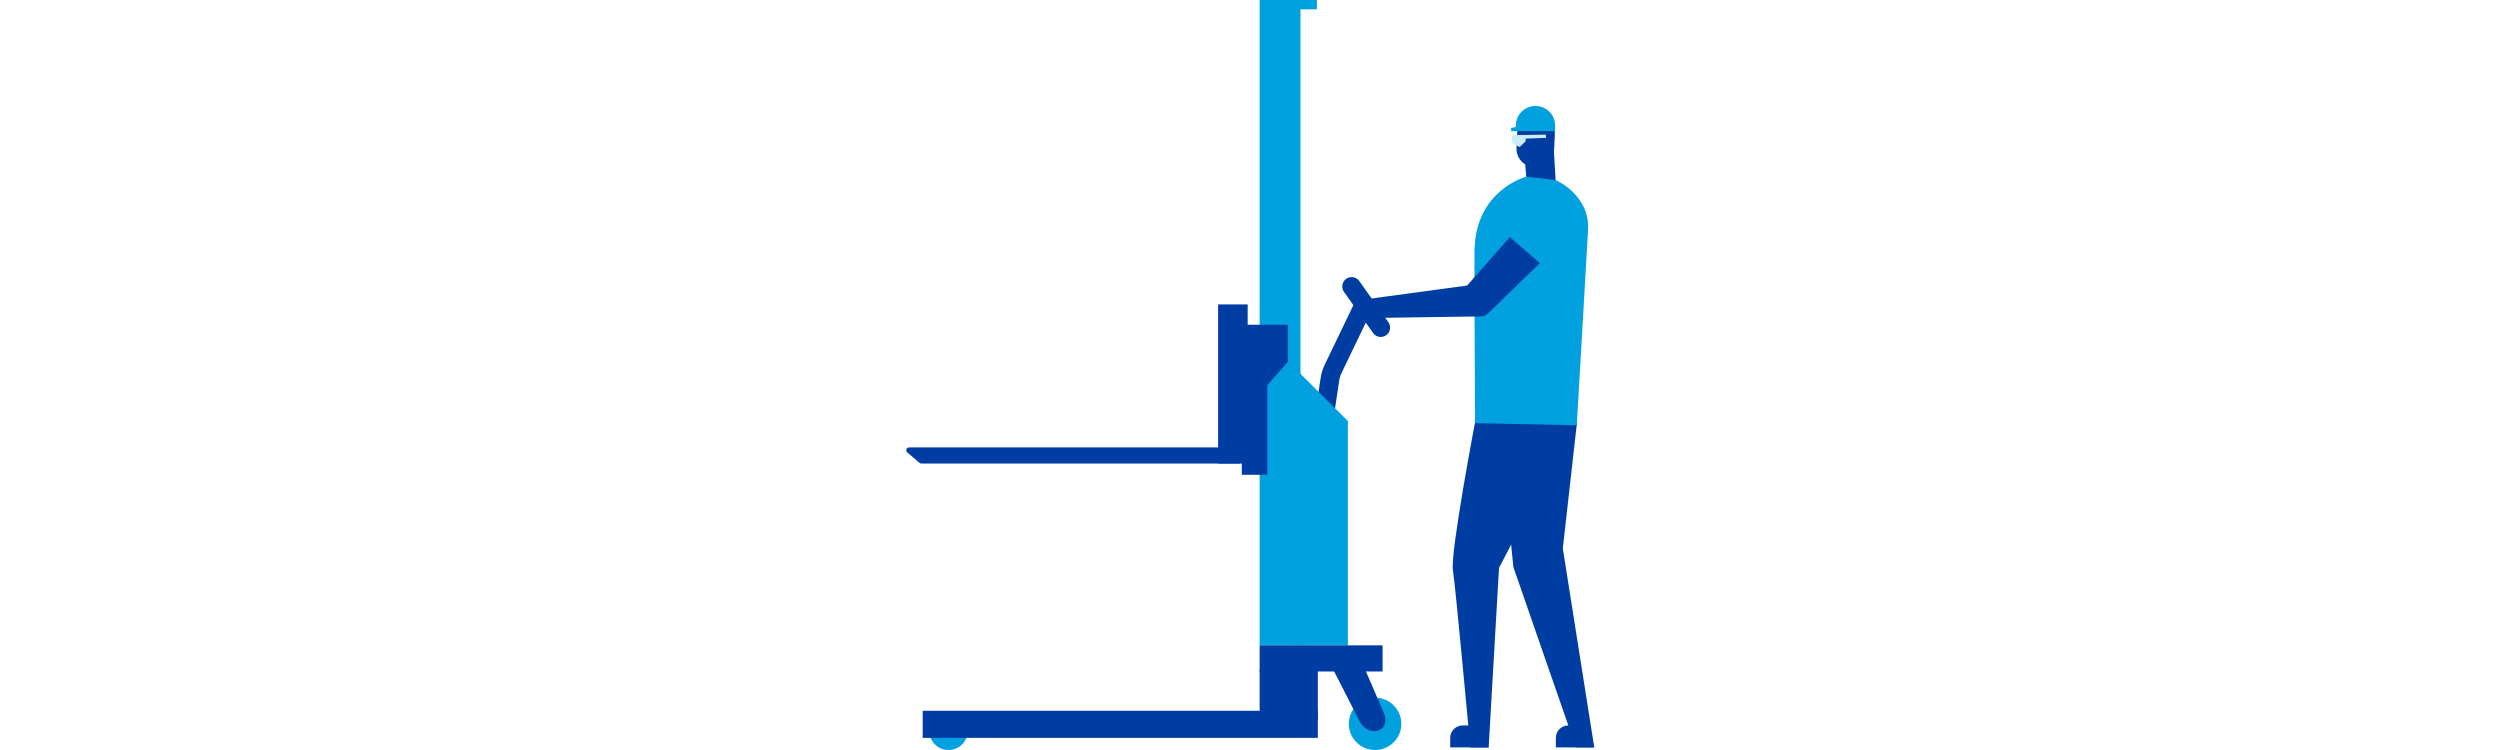 <svg width="400" height="120" viewBox="0 0 400 120" fill="none" xmlns="http://www.w3.org/2000/svg">
<g clip-path="url(#clip0_887_291)">
<path d="M151.762 120C153.463 120 154.842 118.627 154.842 116.933C154.842 115.239 153.463 113.866 151.762 113.866C150.061 113.866 148.682 115.239 148.682 116.933C148.682 118.627 150.061 120 151.762 120Z" fill="#00A1DE"/>
<path d="M212.129 65.083L212.794 60.649C212.879 60.093 213.044 59.552 213.288 59.044L217.991 49.265" stroke="#003DA3" stroke-width="3" stroke-miterlimit="10"/>
<path d="M220.917 52.411L216.262 45.832" stroke="#003DA3" stroke-width="3" stroke-miterlimit="10" stroke-linecap="round"/>
<path d="M245.895 18.36C247.56 18.435 248.848 19.838 248.768 21.497L248.661 23.917C248.661 24.023 248.645 24.129 248.629 24.235L248.981 30.242L244.368 30.322L244.038 26.312C243.155 25.756 242.586 24.76 242.639 23.642L242.751 21.221C242.825 19.568 244.235 18.286 245.9 18.36H245.895Z" fill="#003DA3"/>
<path d="M252.306 67.7L250.05 87.739L255.083 119.587H252.151L242.139 90.727L239.862 67.7H252.306Z" fill="#003DA3"/>
<path d="M236.149 66.804C236.149 66.804 231.999 88.534 232.467 91.236C232.84 93.381 235.255 119.592 235.255 119.592H238.186L239.841 90.881L252.157 67.106L236.149 66.81V66.804Z" fill="#003DA3"/>
<path d="M248.911 28.812C248.911 28.812 254.37 31.138 254.088 36.716C253.928 39.947 252.284 68.044 252.284 68.044L236.021 67.7C236.021 67.7 235.861 43.862 235.92 40.058C236.079 30.38 244.198 28.272 244.198 28.272L248.911 28.807V28.812Z" fill="#00A1DE"/>
<path d="M242.165 21.602L244.118 21.587L247.331 21.539L247.379 22.058L244.113 22.18V22.492C244.113 22.556 244.086 22.614 244.043 22.657L243.261 23.425C243.187 23.499 243.075 23.515 242.985 23.462L242.064 22.953C241.99 22.911 241.947 22.837 241.942 22.752L241.931 21.835C241.931 21.708 242.032 21.602 242.16 21.602H242.165Z" fill="#CBECF8"/>
<path d="M246.374 42.092L241.57 37.945L234.739 45.684L217.805 47.978C217.076 48.078 216.534 48.698 216.534 49.429C216.534 50.245 217.204 50.907 218.029 50.897L236.909 50.626C237.351 50.621 237.777 50.446 238.096 50.139L246.384 42.098L246.374 42.092Z" fill="#003DA3"/>
<path d="M210.703 0H201.542V103.255H208.075V1.494H210.703V0Z" fill="#00A1DE"/>
<path d="M208 59.738L215.661 67.366V103.255H207.101C207.101 103.255 208 59.293 208 59.743V59.738Z" fill="#00A1DE"/>
<path d="M221.215 103.255H201.542V107.44H221.215V103.255Z" fill="#003DA3"/>
<path d="M220.013 120C222.334 120 224.216 118.126 224.216 115.815C224.216 113.504 222.334 111.63 220.013 111.63C217.692 111.63 215.81 113.504 215.81 115.815C215.81 118.126 217.692 120 220.013 120Z" fill="#00A1DE"/>
<path d="M221.066 116.583C220.05 117.452 218.289 116.875 217.555 115.434L212.953 106.434L217.981 106.116L221.465 114.184C221.859 115.095 221.705 116.048 221.077 116.589L221.066 116.583Z" fill="#003DA3"/>
<path d="M210.852 107.138H201.542V115.063H210.852V107.138Z" fill="#003DA3"/>
<path d="M210.852 113.723H147.628V118.061H210.852V113.723Z" fill="#003DA3"/>
<path d="M202.781 75.963H198.69V51.961H206.048V57.905L202.781 61.608V75.963Z" fill="#003DA3"/>
<path d="M199.626 48.709H194.897V74.168H199.626V48.709Z" fill="#003DA3"/>
<path d="M145.458 71.588H198.387V74.168H147.426C147.32 74.168 147.213 74.13 147.128 74.056L145.165 72.388C144.84 72.112 145.037 71.582 145.463 71.582L145.458 71.588Z" fill="#003DA3"/>
<path d="M245.677 16.957C243.942 16.957 242.538 18.355 242.538 20.082V20.299C242.267 20.4 242.011 20.458 241.782 20.448V20.993H248.821V20.082C248.821 18.355 247.416 16.957 245.677 16.957Z" fill="#00A1DE"/>
<path d="M248.938 119.587H255.083L254.082 116.069H250.933C249.832 116.069 248.938 116.959 248.938 118.056V119.587Z" fill="#003DA3"/>
<path d="M232.031 119.587H238.176L237.175 116.069H234.026C232.925 116.069 232.031 116.959 232.031 118.056V119.587Z" fill="#003DA3"/>
</g>
<defs>
<clipPath id="clip0_887_291">
<rect width="110.083" height="120" fill="white" transform="translate(145)"/>
</clipPath>
</defs>
</svg>
